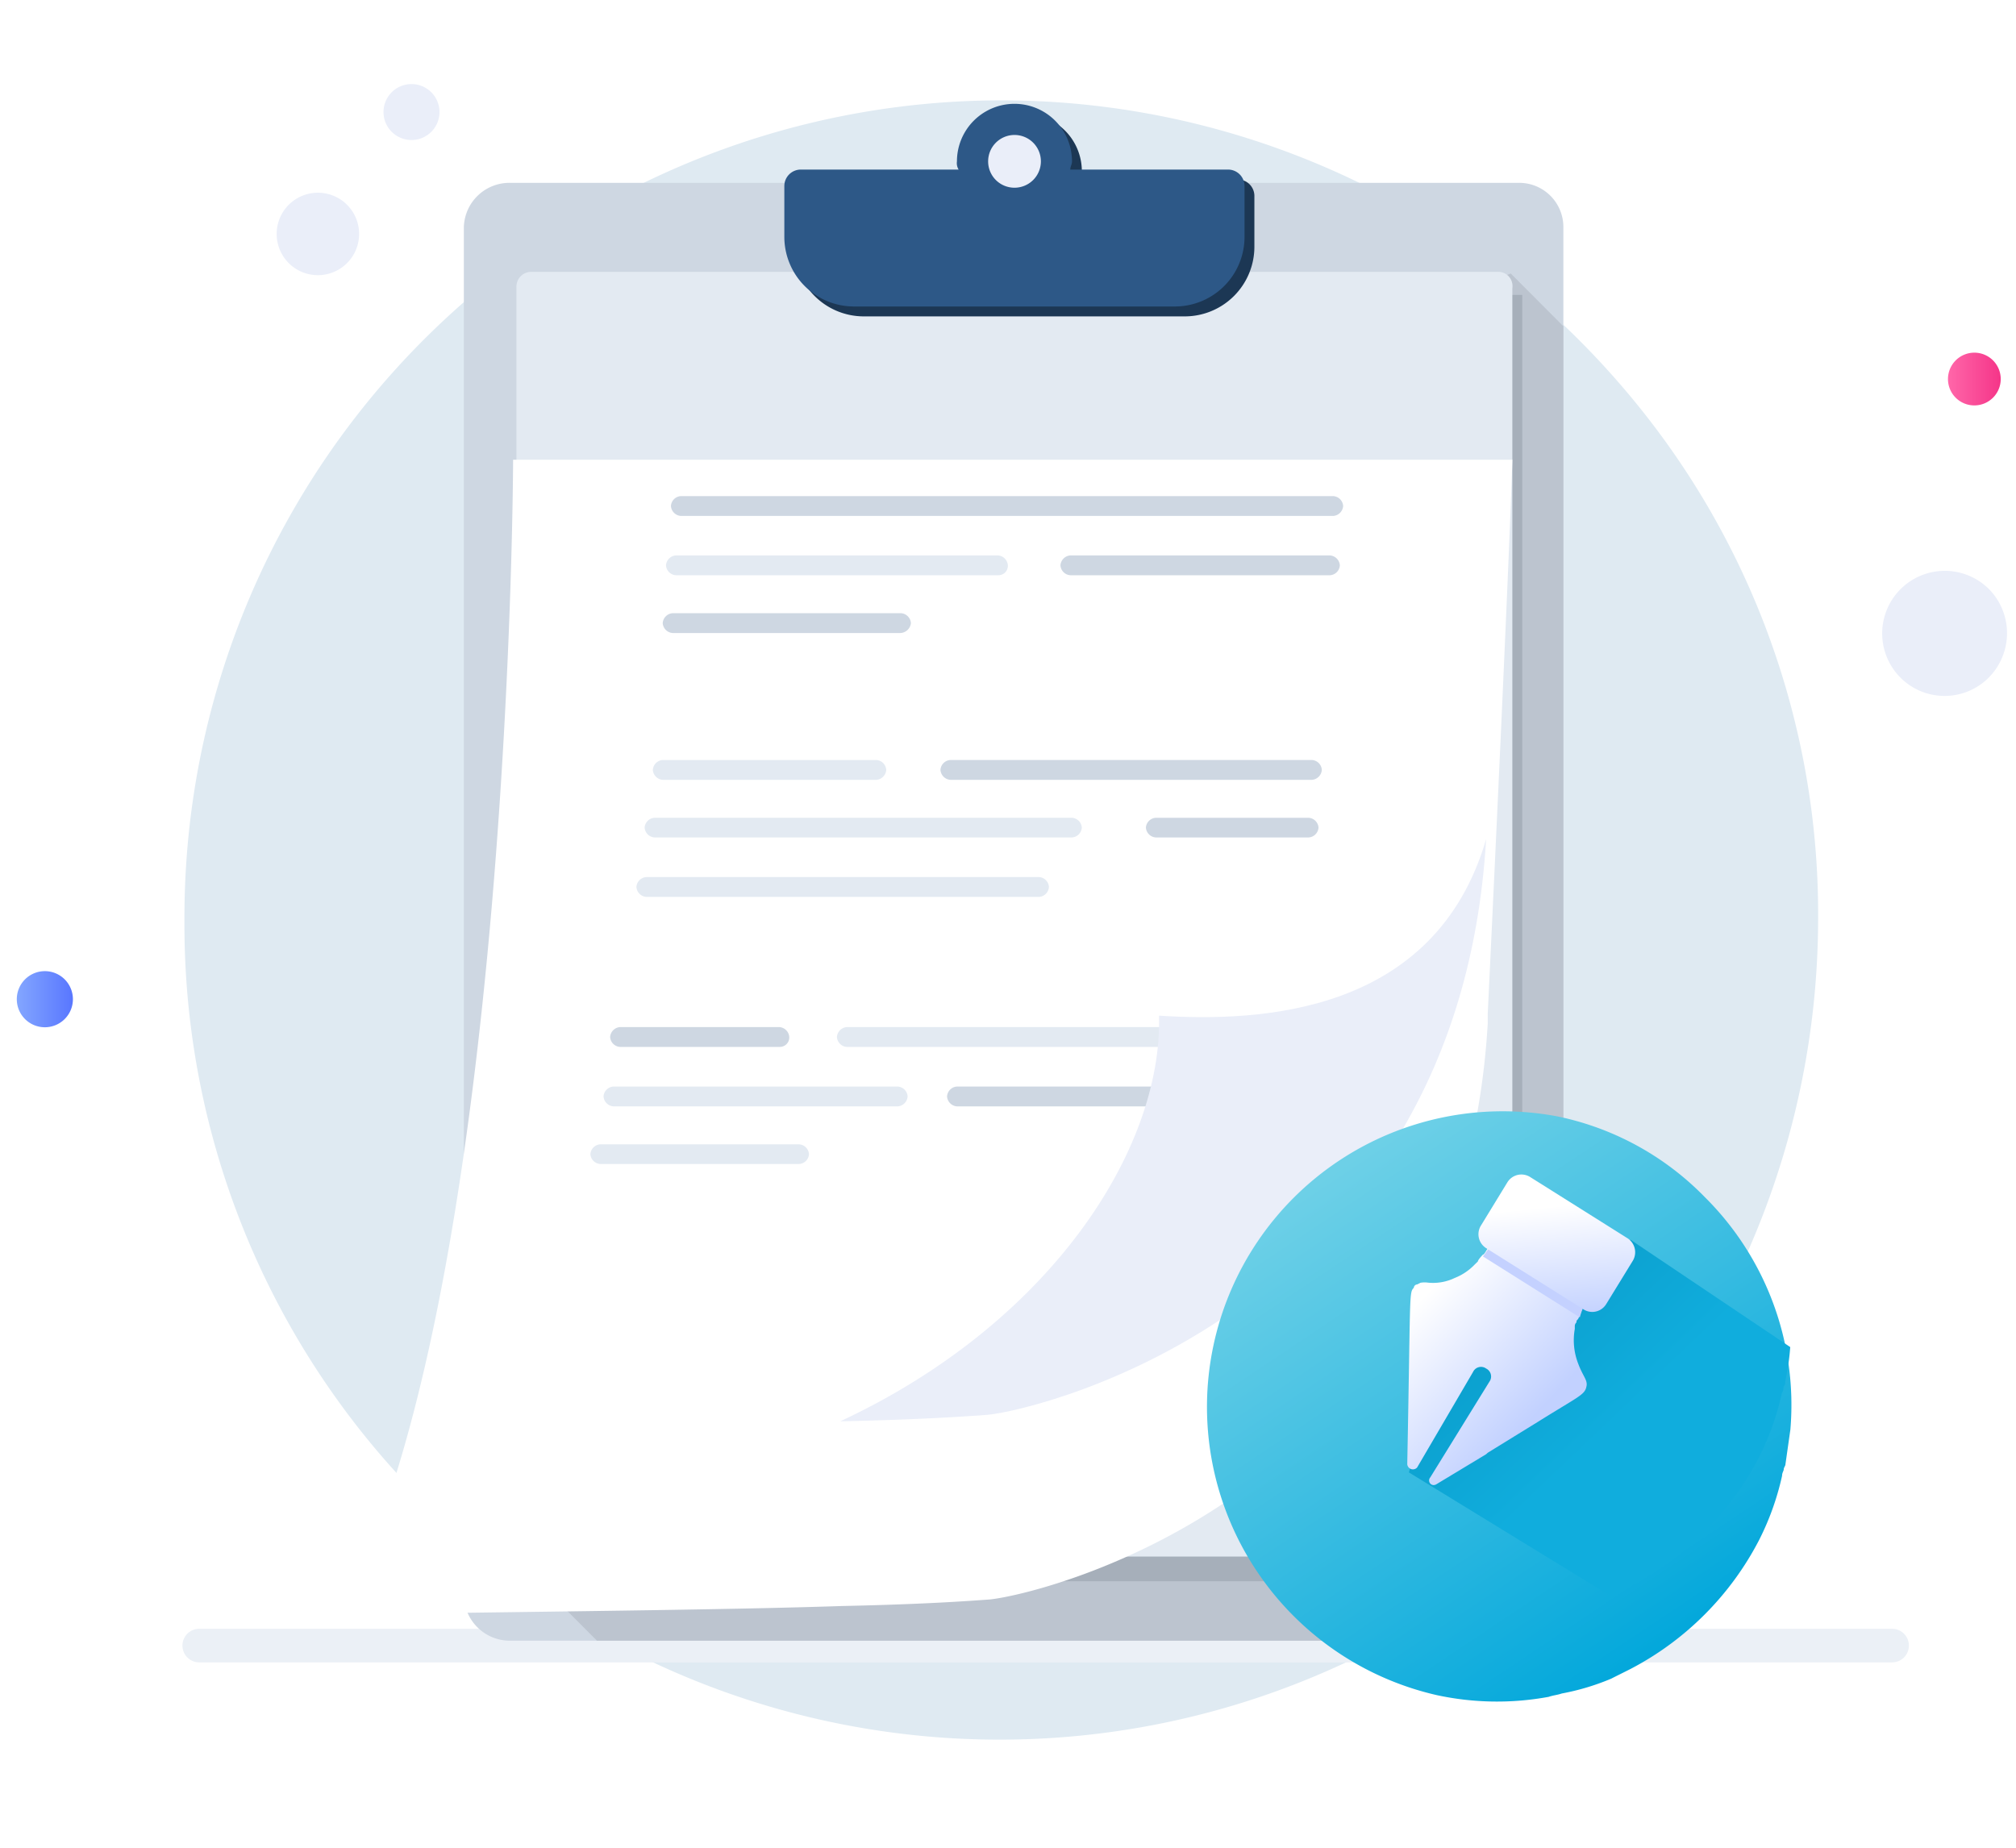 <svg xmlns="http://www.w3.org/2000/svg" xmlns:xlink="http://www.w3.org/1999/xlink" width="120" height="110" viewBox="0 0 120 110">
  <defs>
    <linearGradient id="linear-gradient" y1="0.5" x2="0.972" y2="0.5" gradientUnits="objectBoundingBox">
      <stop offset="0" stop-color="#83a6ff"/>
      <stop offset="1" stop-color="#5a78ff"/>
    </linearGradient>
    <linearGradient id="linear-gradient-2" x1="0.009" y1="0.516" x2="0.979" y2="0.516" gradientUnits="objectBoundingBox">
      <stop offset="0" stop-color="#ff66a9"/>
      <stop offset="1" stop-color="#f53689"/>
    </linearGradient>
    <filter id="Path" x="-12.397" y="-5.715" width="135.423" height="134.82" filterUnits="userSpaceOnUse">
      <feOffset dy="11" input="SourceAlpha"/>
      <feGaussianBlur stdDeviation="11" result="blur"/>
      <feFlood flood-color="#657a93" flood-opacity="0.18"/>
      <feComposite operator="in" in2="blur"/>
      <feComposite in="SourceGraphic"/>
    </filter>
    <linearGradient id="linear-gradient-3" x1="0.232" y1="0.091" x2="0.789" y2="0.925" gradientUnits="objectBoundingBox">
      <stop offset="0" stop-color="#6dd0e7"/>
      <stop offset="1" stop-color="#01a7db"/>
    </linearGradient>
    <filter id="Path-2" x="59.574" y="54.087" width="59.052" height="59.208" filterUnits="userSpaceOnUse">
      <feOffset dy="5" input="SourceAlpha"/>
      <feGaussianBlur stdDeviation="4" result="blur-2"/>
      <feFlood flood-color="#1d4bff" flood-opacity="0.22"/>
      <feComposite operator="in" in2="blur-2"/>
      <feComposite in="SourceGraphic"/>
    </filter>
    <linearGradient id="linear-gradient-4" x1="0.603" y1="0.449" x2="0.191" y2="0.043" gradientUnits="objectBoundingBox">
      <stop offset="0" stop-color="#10addd"/>
      <stop offset="1" stop-color="#099ac7"/>
    </linearGradient>
    <linearGradient id="linear-gradient-5" x1="0.649" y1="0.769" x2="0.183" y2="0.164" gradientUnits="objectBoundingBox">
      <stop offset="0.011" stop-color="#c2d1ff"/>
      <stop offset="1" stop-color="#fff"/>
    </linearGradient>
    <linearGradient id="linear-gradient-6" x1="0.561" y1="1.067" x2="0.468" y2="0.233" xlink:href="#linear-gradient-5"/>
    <clipPath id="clip-ic-q2">
      <rect width="120" height="110"/>
    </clipPath>
  </defs>
  <g id="ic-q2" clip-path="url(#clip-ic-q2)">
    <g id="ic_XuLyVD" transform="translate(-624 -257)">
      <rect id="Rectangle_22975" data-name="Rectangle 22975" width="120" height="110" transform="translate(624 257)" fill="#fff" opacity="0"/>
      <g id="_44" data-name="44" transform="translate(625 262)">
        <path id="Path-3" data-name="Path" d="M97.243,48.69a49.226,49.226,0,0,1-9.881,29.56A50.148,50.148,0,0,1,75.133,89.64,48.52,48.52,0,0,1,0,48.79,48.638,48.638,0,0,1,75.133,7.85,49.955,49.955,0,0,1,87.362,19.24,48.084,48.084,0,0,1,97.243,48.69Z" transform="translate(9.979 0.975)" fill="#dfeaf2"/>
        <path id="Path-4" data-name="Path" d="M3.2,4.791A2.454,2.454,0,1,0,.12,3.211,2.452,2.452,0,0,0,3.2,4.791Z" transform="translate(15.468 6.474)" fill="#eaeef9"/>
        <path id="Path-5" data-name="Path" d="M2.178,3.255a1.666,1.666,0,1,0-2.1-1.07A1.669,1.669,0,0,0,2.178,3.255Z" transform="translate(21.831 0)" fill="#eaeef9"/>
        <path id="Path-6" data-name="Path" d="M1.663,3.34A1.67,1.67,0,1,0,0,1.67,1.668,1.668,0,0,0,1.663,3.34Z" transform="translate(0 52.815)" fill="url(#linear-gradient)"/>
        <path id="Path-7" data-name="Path" d="M6.226,6.49a3.751,3.751,0,0,0,.236-5.28A3.726,3.726,0,0,0,.973,6.25,3.71,3.71,0,0,0,6.226,6.49Z" transform="translate(111.03 28.965)" fill="#eaeef9"/>
        <path id="Path-8" data-name="Path" d="M1.565,3.14A1.57,1.57,0,1,0,0,1.57,1.566,1.566,0,0,0,1.565,3.14Z" transform="translate(114.951 15.995)" fill="url(#linear-gradient-2)"/>
        <path id="Path-9" data-name="Path" d="M0,.5H100.766" transform="translate(10.859 92.465)" fill="none" stroke="#ebf0f6" stroke-linecap="round" stroke-linejoin="round" stroke-miterlimit="10" stroke-width="2"/>
        <path id="Path-10" data-name="Path" d="M65.448,2.65V84.04a2.742,2.742,0,0,1-2.739,2.75H2.739A2.741,2.741,0,0,1,0,84.04V2.65A2.714,2.714,0,0,1,2.739,0H62.807A2.63,2.63,0,0,1,65.448,2.65Z" transform="translate(26.61 5.885)" fill="#ced7e2"/>
        <path id="Path-11" data-name="Path" d="M62.318,3.14v75.5a2.742,2.742,0,0,1-2.739,2.75H4.794L0,76.58,54.492,1.76,59.188,0Z" transform="translate(29.74 11.285)" fill="#bcc4cf"/>
        <path id="Path-12" data-name="Path" d="M59.383,0H0V75.6a.981.981,0,0,0,.979.98h58.4Z" transform="translate(30.229 12.555)" fill="#a6afba"/>
        <path id="Path-13" data-name="Path" d="M58.4,0H.881A.876.876,0,0,0,0,.88V75.6a.876.876,0,0,0,.881.88H58.4a.876.876,0,0,0,.88-.88V.98A.847.847,0,0,0,58.4,0Z" transform="translate(29.74 11.185)" fill="#e3eaf2"/>
        <g transform="matrix(1, 0, 0, 1, -1, -5)" filter="url(#Path)">
          <path id="Path-14" data-name="Path" d="M69.423,0s-.1,4.51-1.468,33.08v.59c-1.663,28.08-26.61,33.97-29.643,34.27-1.369.1-4.011.29-8.8.39-5.87.2-14.87.3-28.86.49a.621.621,0,0,1-.587-.88C9.844,48.4,9.942.09,9.942.09H69.423Z" transform="translate(20.6 16.28)" fill="#fff"/>
        </g>
        <path id="Path-15" data-name="Path" d="M39.425,1.18H.587A.637.637,0,0,1,0,.59.628.628,0,0,1,.587,0H39.425a.628.628,0,0,1,.587.59A.637.637,0,0,1,39.425,1.18Z" transform="translate(38.937 24.535)" fill="#ced7e2"/>
        <path id="Path-16" data-name="Path" d="M16.044,1.18H.587A.629.629,0,0,1,0,.59.637.637,0,0,1,.587,0H16.044a.637.637,0,0,1,.587.59A.628.628,0,0,1,16.044,1.18Z" transform="translate(62.122 28.065)" fill="#ced7e2"/>
        <path id="Path-17" data-name="Path" d="M19.762,1.18H.587A.629.629,0,0,1,0,.59.637.637,0,0,1,.587,0H19.762a.637.637,0,0,1,.587.59A.563.563,0,0,1,19.762,1.18Z" transform="translate(38.643 28.065)" fill="#e3eaf2"/>
        <path id="Path-18" data-name="Path" d="M14.088,1.18H.587A.637.637,0,0,1,0,.59.637.637,0,0,1,.587,0h13.6a.637.637,0,0,1,.587.59A.659.659,0,0,1,14.088,1.18Z" transform="translate(38.447 31.505)" fill="#ced7e2"/>
        <path id="Path-19" data-name="Path" d="M22.11,1.18H.587A.637.637,0,0,1,0,.59.629.629,0,0,1,.587,0H22.11A.628.628,0,0,1,22.7.59.637.637,0,0,1,22.11,1.18Z" transform="translate(54.98 40.245)" fill="#ced7e2"/>
        <path id="Path-20" data-name="Path" d="M13.305,1.18H.587A.637.637,0,0,1,0,.59.629.629,0,0,1,.587,0H13.305a.628.628,0,0,1,.587.59A.637.637,0,0,1,13.305,1.18Z" transform="translate(37.86 40.245)" fill="#e3eaf2"/>
        <path id="Path-21" data-name="Path" d="M9.686,1.17H.587A.629.629,0,0,1,0,.58.628.628,0,0,1,.587,0h9.1a.628.628,0,0,1,.587.58A.629.629,0,0,1,9.686,1.17Z" transform="translate(67.209 43.685)" fill="#ced7e2"/>
        <path id="Path-22" data-name="Path" d="M25.436,1.17H.587A.629.629,0,0,1,0,.58.628.628,0,0,1,.587,0H25.436a.628.628,0,0,1,.587.58A.629.629,0,0,1,25.436,1.17Z" transform="translate(37.371 43.685)" fill="#e3eaf2"/>
        <path id="Path-23" data-name="Path" d="M23.969,1.18H.587A.637.637,0,0,1,0,.59.629.629,0,0,1,.587,0H23.969a.628.628,0,0,1,.586.59A.636.636,0,0,1,23.969,1.18Z" transform="translate(36.882 47.215)" fill="#e3eaf2"/>
        <path id="Path-24" data-name="Path" d="M26.023,1.18H.587A.629.629,0,0,1,0,.59.637.637,0,0,1,.587,0H26.023a.637.637,0,0,1,.587.59A.629.629,0,0,1,26.023,1.18Z" transform="translate(48.817 56.145)" fill="#e3eaf2"/>
        <path id="Path-25" data-name="Path" d="M10.076,1.18H.587A.628.628,0,0,1,0,.59.637.637,0,0,1,.587,0h9.489a.637.637,0,0,1,.587.59A.562.562,0,0,1,10.076,1.18Z" transform="translate(35.317 56.145)" fill="#ced7e2"/>
        <path id="Path-26" data-name="Path" d="M19.175,1.18H.587A.637.637,0,0,1,0,.59.629.629,0,0,1,.587,0H19.273a.629.629,0,0,1,.587.59A.659.659,0,0,1,19.175,1.18Z" transform="translate(55.372 59.685)" fill="#ced7e2"/>
        <path id="Path-27" data-name="Path" d="M17.512,1.18H.587A.637.637,0,0,1,0,.59.629.629,0,0,1,.587,0H17.512A.629.629,0,0,1,18.1.59.637.637,0,0,1,17.512,1.18Z" transform="translate(34.925 59.685)" fill="#e3eaf2"/>
        <path id="Path-28" data-name="Path" d="M12.424,1.17H.587A.627.627,0,0,1,0,.59.628.628,0,0,1,.587,0H12.424a.628.628,0,0,1,.587.59A.627.627,0,0,1,12.424,1.17Z" transform="translate(34.143 63.125)" fill="#e3eaf2"/>
        <path id="Path-29" data-name="Path" d="M38.447,0C36.784,28.08,11.838,33.97,8.805,34.27c-1.37.1-4.011.29-8.805.39,12.425-5.79,19.175-16.1,18.979-24.15C25.045,10.9,35.415,10.41,38.447,0Z" transform="translate(49.013 44.955)" fill="#eaeef9"/>
        <path id="Path-30" data-name="Path" d="M26.414,3.93H17.022c0-.2.1-.3.1-.49a3.424,3.424,0,1,0-6.848,0,.746.746,0,0,0,.1.49H.978A.98.98,0,0,0,0,4.91V7.95a4.145,4.145,0,0,0,4.109,4.13H23.283a4.146,4.146,0,0,0,4.109-4.13V4.91A.98.98,0,0,0,26.414,3.93Z" transform="translate(46.274 1.755)" fill="#1c3754"/>
        <path id="Path-31" data-name="Path" d="M26.414,3.93H17.022c0-.2.1-.29.1-.49a3.424,3.424,0,1,0-6.848,0,.732.732,0,0,0,.1.49H.978A.98.98,0,0,0,0,4.91V7.96a4.144,4.144,0,0,0,4.109,4.12H23.283a4.143,4.143,0,0,0,4.109-4.12V4.91A.98.98,0,0,0,26.414,3.93Z" transform="translate(45.687 1.165)" fill="#2d5887"/>
        <path id="Path-32" data-name="Path" d="M1.565,3.14A1.57,1.57,0,1,0,0,1.57,1.565,1.565,0,0,0,1.565,3.14Z" transform="translate(57.818 3.035)" fill="#eaeef9"/>
        <g transform="matrix(1, 0, 0, 1, -1, -5)" filter="url(#Path-2)">
          <path id="Path-33" data-name="Path" d="M35,19.017l-.294,2.07c0,.09-.1.19-.1.29s-.1.2-.1.39a16.128,16.128,0,0,1-1.37,3.83,17.984,17.984,0,0,1-7.631,7.66c-.391.2-.783.39-1.174.59a14.284,14.284,0,0,1-2.935.88c-.293.1-.489.1-.782.2a16.962,16.962,0,0,1-6.653-.1A17.6,17.6,0,0,1,21.107.367a17.04,17.04,0,0,1,8.8,4.81A17.427,17.427,0,0,1,35,19.017Z" transform="translate(71.57 61.09)" fill="url(#linear-gradient-3)"/>
        </g>
        <path id="Path-34" data-name="Path" d="M22.7,6.38A14.682,14.682,0,0,1,22.4,8.44a.375.375,0,0,1-.1.3.72.72,0,0,1-.1.39,16.128,16.128,0,0,1-1.37,3.83,17.979,17.979,0,0,1-7.631,7.66c-.391.2-.782.39-1.174.59L0,13.84,2.446,5.4,5.772.59,13.207,0Z" transform="translate(82.862 68.815)" fill="url(#linear-gradient-4)"/>
        <path id="Shape" d="M1.369,14.24l3.522-5.7A.527.527,0,0,0,4.7,7.76a.523.523,0,0,0-.783.2L.587,13.65A.339.339,0,0,1,0,13.45C.2,3.24.1,3.24.391,2.95a.213.213,0,0,1,.2-.2l.2-.1a1.443,1.443,0,0,1,.436-.007A2.979,2.979,0,0,0,2.837,2.36a3.335,3.335,0,0,0,1.174-.79l.194-.19c0-.1.294-.4.294-.4.1,0,.2-.29.391-.491.1-.19.2-.49.294-.49l5.674,3.14a3.527,3.527,0,0,1-.392.89,6.377,6.377,0,0,1-.293.779c-.1.1-.1.1-.1.2a.312.312,0,0,0-.1.2V5.4a3.835,3.835,0,0,0,.2,2.06c.293.79.588.99.49,1.38-.1.491-.49.59-2.837,2.06L4.793,12.77l-.1.09L1.761,14.63a.345.345,0,0,1-.193.065A.274.274,0,0,1,1.369,14.24Z" transform="translate(82.765 68.715)" fill="url(#linear-gradient-5)"/>
        <path id="Path-35" data-name="Path" d="M6.457,2.95a3.321,3.321,0,0,0-.392.88,4.047,4.047,0,0,0-.293.78L0,.98C.1.88.195.69.391.49A5.284,5.284,0,0,1,.685,0Z" transform="translate(87.265 68.815)" fill="#c4d1ff"/>
        <path id="Path-36" data-name="Path" d="M6.23,8.015.458,4.385a.979.979,0,0,1-.293-1.37L1.73.455A.981.981,0,0,1,3.1.165l5.772,3.63a.99.99,0,0,1,.293,1.38L7.6,7.725A.972.972,0,0,1,6.23,8.015Z" transform="translate(87.002 64.92)" fill="url(#linear-gradient-6)"/>
      </g>
    </g>
  </g>
</svg>
